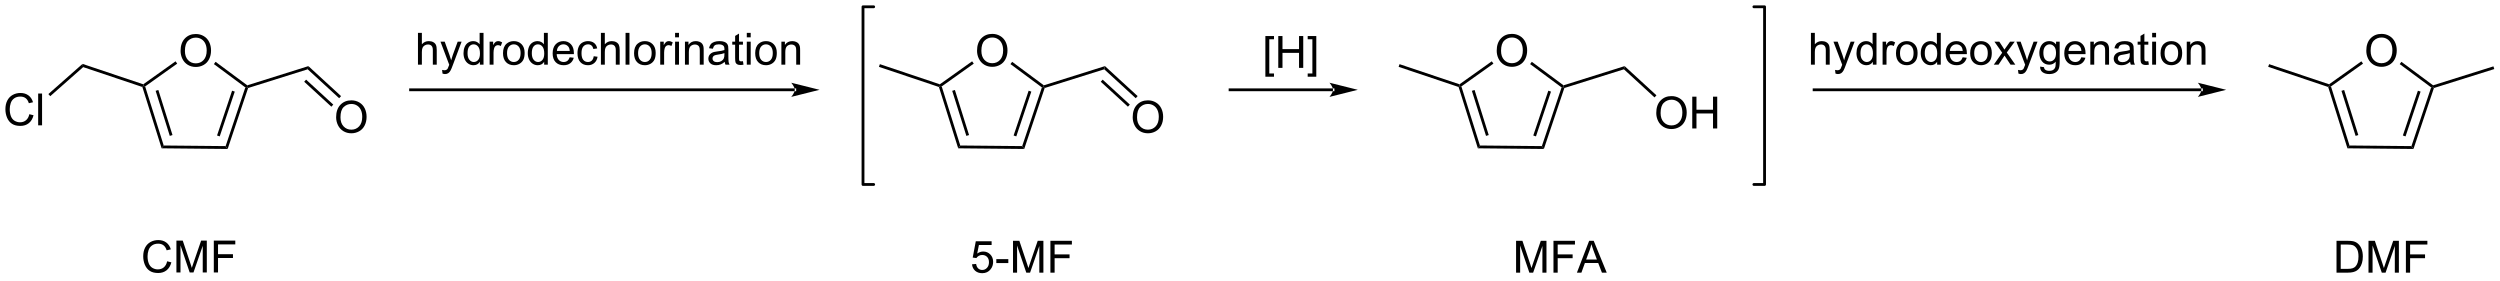 <?xml version="1.0" encoding="UTF-8"?>
<!DOCTYPE svg PUBLIC '-//W3C//DTD SVG 1.0//EN'
          'http://www.w3.org/TR/2001/REC-SVG-20010904/DTD/svg10.dtd'>
<svg stroke-dasharray="none" shape-rendering="auto" xmlns="http://www.w3.org/2000/svg" font-family="'Dialog'" text-rendering="auto" width="1024" fill-opacity="1" color-interpolation="auto" color-rendering="auto" preserveAspectRatio="xMidYMid meet" font-size="12px" viewBox="0 0 1024 115" fill="black" xmlns:xlink="http://www.w3.org/1999/xlink" stroke="black" image-rendering="auto" stroke-miterlimit="10" stroke-linecap="square" stroke-linejoin="miter" font-style="normal" stroke-width="1" height="115" stroke-dashoffset="0" font-weight="normal" stroke-opacity="1"
><!--Generated by the Batik Graphics2D SVG Generator--><defs id="genericDefs"
  /><g
  ><defs id="defs1"
    ><clipPath clipPathUnits="userSpaceOnUse" id="clipPath1"
      ><path d="M2.035 0.633 L464.554 0.633 L464.554 52.185 L2.035 52.185 L2.035 0.633 Z"
      /></clipPath
      ><clipPath clipPathUnits="userSpaceOnUse" id="clipPath2"
      ><path d="M0.177 36.341 L0.177 86.46 L449.836 86.46 L449.836 36.341 Z"
      /></clipPath
    ></defs
    ><g transform="scale(2.214,2.214) translate(-2.035,-0.633) matrix(1.029,0,0,1.029,1.853,-36.748)"
    ><path d="M32.643 45.48 Q32.643 44.053 33.408 43.249 Q34.174 42.441 35.385 42.441 Q36.176 42.441 36.812 42.822 Q37.45 43.199 37.783 43.876 Q38.119 44.553 38.119 45.413 Q38.119 46.285 37.768 46.972 Q37.416 47.66 36.77 48.014 Q36.127 48.368 35.38 48.368 Q34.572 48.368 33.934 47.978 Q33.299 47.584 32.971 46.91 Q32.643 46.233 32.643 45.48 ZM33.424 45.491 Q33.424 46.527 33.979 47.124 Q34.536 47.717 35.377 47.717 Q36.231 47.717 36.783 47.116 Q37.338 46.514 37.338 45.41 Q37.338 44.709 37.101 44.189 Q36.864 43.668 36.408 43.381 Q35.955 43.092 35.387 43.092 Q34.583 43.092 34.002 43.647 Q33.424 44.199 33.424 45.491 Z" stroke="none" clip-path="url(#clipPath2)"
    /></g
    ><g transform="matrix(2.277,0,0,2.277,-0.403,-82.759)"
    ><path d="M25.785 51.993 L25.989 51.792 L26.288 51.893 L29.626 62.519 L29.25 63.025 ZM28.173 52.684 L30.72 60.792 L31.207 60.639 L28.66 52.531 Z" stroke="none" clip-path="url(#clipPath2)"
    /></g
    ><g transform="matrix(2.277,0,0,2.277,-0.403,-82.759)"
    ><path d="M29.25 63.025 L29.626 62.519 L40.764 62.628 L41.129 63.142 Z" stroke="none" clip-path="url(#clipPath2)"
    /></g
    ><g transform="matrix(2.277,0,0,2.277,-0.403,-82.759)"
    ><path d="M41.129 63.142 L40.764 62.628 L44.309 52.069 L44.61 51.975 L44.81 52.179 ZM39.704 60.88 L42.409 52.824 L41.925 52.661 L39.22 60.718 Z" stroke="none" clip-path="url(#clipPath2)"
    /></g
    ><g transform="matrix(2.277,0,0,2.277,-0.403,-82.759)"
    ><path d="M44.657 51.693 L44.61 51.975 L44.309 52.069 L38.653 47.875 L38.957 47.465 Z" stroke="none" clip-path="url(#clipPath2)"
    /></g
    ><g transform="matrix(2.277,0,0,2.277,-0.403,-82.759)"
    ><path d="M31.757 47.375 L32.053 47.791 L26.288 51.893 L25.989 51.792 L25.947 51.509 Z" stroke="none" clip-path="url(#clipPath2)"
    /></g
    ><g transform="matrix(2.277,0,0,2.277,-0.403,-82.759)"
    ><path d="M44.81 52.179 L44.61 51.975 L44.657 51.693 L55.654 48.239 L55.526 48.813 Z" stroke="none" clip-path="url(#clipPath2)"
    /></g
    ><g transform="matrix(2.277,0,0,2.277,-0.403,-82.759)"
    ><path d="M60.642 57.434 Q60.642 56.007 61.408 55.202 Q62.174 54.395 63.385 54.395 Q64.176 54.395 64.812 54.775 Q65.45 55.153 65.783 55.83 Q66.119 56.507 66.119 57.366 Q66.119 58.239 65.767 58.926 Q65.416 59.614 64.77 59.968 Q64.127 60.322 63.379 60.322 Q62.572 60.322 61.934 59.931 Q61.299 59.538 60.971 58.864 Q60.642 58.187 60.642 57.434 ZM61.424 57.445 Q61.424 58.481 61.978 59.077 Q62.536 59.671 63.377 59.671 Q64.231 59.671 64.783 59.07 Q65.338 58.468 65.338 57.364 Q65.338 56.663 65.101 56.142 Q64.864 55.622 64.408 55.335 Q63.955 55.046 63.387 55.046 Q62.583 55.046 62.002 55.601 Q61.424 56.153 61.424 57.445 Z" stroke="none" clip-path="url(#clipPath2)"
    /></g
    ><g transform="matrix(2.277,0,0,2.277,-0.403,-82.759)"
    ><path d="M55.526 48.813 L55.654 48.239 L61.53 53.635 L61.185 54.011 ZM54.897 51.049 L59.784 55.537 L60.129 55.161 L55.242 50.673 Z" stroke="none" clip-path="url(#clipPath2)"
    /></g
    ><g transform="matrix(2.277,0,0,2.277,-0.403,-82.759)"
    ><path d="M25.947 51.509 L25.989 51.792 L25.785 51.993 L15.138 48.418 L15.021 47.84 Z" stroke="none" clip-path="url(#clipPath2)"
    /></g
    ><g transform="matrix(2.277,0,0,2.277,-0.403,-82.759)"
    ><path d="M5.454 56.888 L6.211 57.078 Q5.974 58.013 5.355 58.505 Q4.735 58.995 3.842 58.995 Q2.915 58.995 2.334 58.617 Q1.756 58.239 1.451 57.526 Q1.149 56.81 1.149 55.989 Q1.149 55.093 1.49 54.429 Q1.834 53.763 2.464 53.416 Q3.094 53.07 3.852 53.07 Q4.711 53.07 5.297 53.508 Q5.883 53.945 6.115 54.739 L5.368 54.914 Q5.17 54.289 4.79 54.005 Q4.412 53.718 3.836 53.718 Q3.178 53.718 2.732 54.036 Q2.29 54.351 2.11 54.885 Q1.93 55.419 1.93 55.984 Q1.93 56.716 2.144 57.26 Q2.357 57.804 2.805 58.075 Q3.256 58.343 3.779 58.343 Q4.415 58.343 4.855 57.976 Q5.297 57.609 5.454 56.888 ZM7.041 58.896 L7.041 53.169 L7.744 53.169 L7.744 58.896 L7.041 58.896 Z" stroke="none" clip-path="url(#clipPath2)"
    /></g
    ><g transform="matrix(2.277,0,0,2.277,-0.403,-82.759)"
    ><path d="M15.021 47.84 L15.138 48.418 L9.216 53.646 L8.878 53.264 Z" stroke="none" clip-path="url(#clipPath2)"
    /></g
    ><g transform="matrix(2.277,0,0,2.277,-0.403,-82.759)"
    ><path d="M143.141 52.756 L143.141 52.756 L74.035 52.756 L73.78 52.756 L73.78 52.246 L74.035 52.246 L143.141 52.246 L143.396 52.246 L143.396 52.756 ZM147.606 52.501 L142.503 51.226 C142.503 51.226 143.141 51.943 143.141 52.501 C143.141 53.059 142.503 53.777 142.503 53.777 Z" stroke="none" clip-path="url(#clipPath2)"
    /></g
    ><g transform="matrix(2.277,0,0,2.277,-0.403,-82.759)"
    ><path d="M175.933 45.48 Q175.933 44.053 176.698 43.249 Q177.464 42.441 178.675 42.441 Q179.467 42.441 180.102 42.822 Q180.74 43.199 181.073 43.876 Q181.41 44.553 181.41 45.413 Q181.41 46.285 181.058 46.972 Q180.706 47.66 180.06 48.014 Q179.417 48.368 178.67 48.368 Q177.863 48.368 177.225 47.978 Q176.589 47.584 176.261 46.91 Q175.933 46.233 175.933 45.48 ZM176.714 45.491 Q176.714 46.527 177.269 47.124 Q177.826 47.717 178.667 47.717 Q179.522 47.717 180.073 47.116 Q180.628 46.514 180.628 45.41 Q180.628 44.709 180.391 44.189 Q180.154 43.668 179.698 43.381 Q179.245 43.092 178.678 43.092 Q177.873 43.092 177.292 43.647 Q176.714 44.199 176.714 45.491 Z" stroke="none" clip-path="url(#clipPath2)"
    /></g
    ><g transform="matrix(2.277,0,0,2.277,-0.403,-82.759)"
    ><path d="M169.075 51.993 L169.28 51.792 L169.579 51.893 L172.917 62.519 L172.541 63.025 ZM171.464 52.684 L174.011 60.792 L174.497 60.639 L171.951 52.531 Z" stroke="none" clip-path="url(#clipPath2)"
    /></g
    ><g transform="matrix(2.277,0,0,2.277,-0.403,-82.759)"
    ><path d="M172.541 63.025 L172.917 62.519 L184.054 62.628 L184.42 63.142 Z" stroke="none" clip-path="url(#clipPath2)"
    /></g
    ><g transform="matrix(2.277,0,0,2.277,-0.403,-82.759)"
    ><path d="M184.42 63.142 L184.054 62.628 L187.599 52.069 L187.9 51.975 L188.101 52.179 ZM182.994 60.88 L185.699 52.824 L185.215 52.661 L182.51 60.718 Z" stroke="none" clip-path="url(#clipPath2)"
    /></g
    ><g transform="matrix(2.277,0,0,2.277,-0.403,-82.759)"
    ><path d="M187.948 51.693 L187.9 51.975 L187.599 52.069 L181.943 47.875 L182.247 47.465 Z" stroke="none" clip-path="url(#clipPath2)"
    /></g
    ><g transform="matrix(2.277,0,0,2.277,-0.403,-82.759)"
    ><path d="M175.047 47.375 L175.343 47.791 L169.579 51.893 L169.28 51.792 L169.238 51.509 Z" stroke="none" clip-path="url(#clipPath2)"
    /></g
    ><g transform="matrix(2.277,0,0,2.277,-0.403,-82.759)"
    ><path d="M188.101 52.179 L187.9 51.975 L187.948 51.693 L198.944 48.239 L198.816 48.813 Z" stroke="none" clip-path="url(#clipPath2)"
    /></g
    ><g transform="matrix(2.277,0,0,2.277,-0.403,-82.759)"
    ><path d="M203.933 57.434 Q203.933 56.007 204.698 55.202 Q205.464 54.395 206.675 54.395 Q207.467 54.395 208.102 54.775 Q208.74 55.153 209.073 55.83 Q209.409 56.507 209.409 57.366 Q209.409 58.239 209.058 58.926 Q208.706 59.614 208.06 59.968 Q207.417 60.322 206.67 60.322 Q205.863 60.322 205.225 59.931 Q204.589 59.538 204.261 58.864 Q203.933 58.187 203.933 57.434 ZM204.714 57.445 Q204.714 58.481 205.269 59.077 Q205.826 59.671 206.667 59.671 Q207.521 59.671 208.073 59.07 Q208.628 58.468 208.628 57.364 Q208.628 56.663 208.391 56.142 Q208.154 55.622 207.698 55.335 Q207.245 55.046 206.678 55.046 Q205.873 55.046 205.292 55.601 Q204.714 56.153 204.714 57.445 Z" stroke="none" clip-path="url(#clipPath2)"
    /></g
    ><g transform="matrix(2.277,0,0,2.277,-0.403,-82.759)"
    ><path d="M198.816 48.813 L198.944 48.239 L204.821 53.635 L204.476 54.011 ZM198.187 51.049 L203.074 55.537 L203.419 55.161 L198.532 50.673 Z" stroke="none" clip-path="url(#clipPath2)"
    /></g
    ><g transform="matrix(2.277,0,0,2.277,-0.403,-82.759)"
    ><path d="M169.238 51.509 L169.28 51.792 L169.075 51.993 L158.288 48.371 L158.451 47.887 Z" stroke="none" clip-path="url(#clipPath2)"
    /></g
    ><g transform="matrix(2.277,0,0,2.277,-0.403,-82.759)"
    ><path d="M239.964 52.756 L239.964 52.756 L221.451 52.756 L221.196 52.756 L221.196 52.246 L221.451 52.246 L239.964 52.246 L240.219 52.246 L240.219 52.756 ZM244.428 52.501 L239.326 51.226 C239.326 51.226 239.964 51.943 239.964 52.501 C239.964 53.059 239.326 53.777 239.326 53.777 Z" stroke="none" clip-path="url(#clipPath2)"
    /></g
    ><g transform="matrix(2.277,0,0,2.277,-0.403,-82.759)"
    ><path d="M269.414 45.48 Q269.414 44.053 270.18 43.249 Q270.945 42.441 272.156 42.441 Q272.948 42.441 273.584 42.822 Q274.221 43.199 274.555 43.876 Q274.891 44.553 274.891 45.413 Q274.891 46.285 274.539 46.972 Q274.188 47.66 273.542 48.014 Q272.899 48.368 272.151 48.368 Q271.344 48.368 270.706 47.978 Q270.07 47.584 269.742 46.91 Q269.414 46.233 269.414 45.48 ZM270.195 45.491 Q270.195 46.527 270.75 47.124 Q271.308 47.717 272.149 47.717 Q273.003 47.717 273.555 47.116 Q274.11 46.514 274.11 45.41 Q274.11 44.709 273.873 44.189 Q273.636 43.668 273.18 43.381 Q272.727 43.092 272.159 43.092 Q271.354 43.092 270.774 43.647 Q270.195 44.199 270.195 45.491 Z" stroke="none" clip-path="url(#clipPath2)"
    /></g
    ><g transform="matrix(2.277,0,0,2.277,-0.403,-82.759)"
    ><path d="M262.557 51.993 L262.761 51.792 L263.06 51.893 L266.398 62.519 L266.022 63.025 ZM264.945 52.684 L267.492 60.792 L267.978 60.639 L265.432 52.531 Z" stroke="none" clip-path="url(#clipPath2)"
    /></g
    ><g transform="matrix(2.277,0,0,2.277,-0.403,-82.759)"
    ><path d="M266.022 63.025 L266.398 62.519 L277.535 62.628 L277.901 63.142 Z" stroke="none" clip-path="url(#clipPath2)"
    /></g
    ><g transform="matrix(2.277,0,0,2.277,-0.403,-82.759)"
    ><path d="M277.901 63.142 L277.535 62.628 L281.081 52.069 L281.381 51.975 L281.582 52.179 ZM276.475 60.88 L279.18 52.824 L278.697 52.661 L275.991 60.718 Z" stroke="none" clip-path="url(#clipPath2)"
    /></g
    ><g transform="matrix(2.277,0,0,2.277,-0.403,-82.759)"
    ><path d="M281.429 51.693 L281.381 51.975 L281.081 52.069 L275.424 47.875 L275.728 47.465 Z" stroke="none" clip-path="url(#clipPath2)"
    /></g
    ><g transform="matrix(2.277,0,0,2.277,-0.403,-82.759)"
    ><path d="M268.528 47.375 L268.824 47.791 L263.06 51.893 L262.761 51.792 L262.719 51.509 Z" stroke="none" clip-path="url(#clipPath2)"
    /></g
    ><g transform="matrix(2.277,0,0,2.277,-0.403,-82.759)"
    ><path d="M281.582 52.179 L281.381 51.975 L281.429 51.693 L292.425 48.239 L292.297 48.813 Z" stroke="none" clip-path="url(#clipPath2)"
    /></g
    ><g transform="matrix(2.277,0,0,2.277,-0.403,-82.759)"
    ><path d="M298.115 56.671 Q298.115 55.244 298.88 54.44 Q299.646 53.632 300.857 53.632 Q301.649 53.632 302.284 54.012 Q302.922 54.39 303.255 55.067 Q303.591 55.744 303.591 56.603 Q303.591 57.476 303.24 58.163 Q302.888 58.851 302.242 59.205 Q301.599 59.559 300.852 59.559 Q300.044 59.559 299.406 59.169 Q298.771 58.775 298.443 58.101 Q298.115 57.424 298.115 56.671 ZM298.896 56.682 Q298.896 57.718 299.451 58.315 Q300.008 58.908 300.849 58.908 Q301.703 58.908 302.255 58.307 Q302.81 57.705 302.81 56.601 Q302.81 55.9 302.573 55.38 Q302.336 54.859 301.88 54.572 Q301.427 54.283 300.859 54.283 Q300.055 54.283 299.474 54.838 Q298.896 55.39 298.896 56.682 ZM304.59 59.46 L304.59 53.734 L305.348 53.734 L305.348 56.085 L308.324 56.085 L308.324 53.734 L309.082 53.734 L309.082 59.46 L308.324 59.46 L308.324 56.76 L305.348 56.76 L305.348 59.46 L304.59 59.46 Z" stroke="none" clip-path="url(#clipPath2)"
    /></g
    ><g transform="matrix(2.277,0,0,2.277,-0.403,-82.759)"
    ><path d="M292.297 48.813 L292.425 48.239 L298.147 53.493 L297.802 53.869 Z" stroke="none" clip-path="url(#clipPath2)"
    /></g
    ><g transform="matrix(2.277,0,0,2.277,-0.403,-82.759)"
    ><path d="M262.719 51.509 L262.761 51.792 L262.557 51.993 L251.77 48.371 L251.932 47.887 Z" stroke="none" clip-path="url(#clipPath2)"
    /></g
    ><g transform="matrix(2.277,0,0,2.277,-0.403,-82.759)"
    ><path d="M30.244 83.348 L31.002 83.538 Q30.765 84.473 30.145 84.966 Q29.525 85.455 28.632 85.455 Q27.705 85.455 27.124 85.078 Q26.546 84.7 26.241 83.986 Q25.939 83.27 25.939 82.45 Q25.939 81.554 26.28 80.89 Q26.624 80.223 27.254 79.877 Q27.884 79.531 28.642 79.531 Q29.502 79.531 30.087 79.968 Q30.673 80.406 30.905 81.2 L30.158 81.374 Q29.96 80.749 29.58 80.466 Q29.202 80.179 28.627 80.179 Q27.968 80.179 27.522 80.497 Q27.08 80.812 26.9 81.346 Q26.72 81.879 26.72 82.445 Q26.72 83.176 26.934 83.721 Q27.147 84.265 27.595 84.536 Q28.046 84.804 28.569 84.804 Q29.205 84.804 29.645 84.437 Q30.087 84.07 30.244 83.348 ZM31.912 85.356 L31.912 79.629 L33.052 79.629 L34.409 83.684 Q34.597 84.249 34.682 84.531 Q34.779 84.218 34.987 83.614 L36.357 79.629 L37.378 79.629 L37.378 85.356 L36.646 85.356 L36.646 80.562 L34.982 85.356 L34.3 85.356 L32.644 80.481 L32.644 85.356 L31.912 85.356 ZM38.638 85.356 L38.638 79.629 L42.503 79.629 L42.503 80.304 L39.396 80.304 L39.396 82.078 L42.084 82.078 L42.084 82.754 L39.396 82.754 L39.396 85.356 L38.638 85.356 Z" stroke="none" clip-path="url(#clipPath2)"
    /></g
    ><g transform="matrix(2.277,0,0,2.277,-0.403,-82.759)"
    ><path d="M175.029 83.889 L175.766 83.827 Q175.85 84.366 176.146 84.637 Q176.446 84.907 176.868 84.907 Q177.376 84.907 177.727 84.525 Q178.079 84.142 178.079 83.509 Q178.079 82.907 177.74 82.561 Q177.404 82.212 176.857 82.212 Q176.516 82.212 176.243 82.368 Q175.969 82.522 175.813 82.767 L175.154 82.681 L175.709 79.741 L178.555 79.741 L178.555 80.413 L176.271 80.413 L175.962 81.952 Q176.477 81.592 177.045 81.592 Q177.795 81.592 178.31 82.113 Q178.826 82.631 178.826 83.447 Q178.826 84.225 178.373 84.79 Q177.821 85.488 176.868 85.488 Q176.087 85.488 175.592 85.051 Q175.1 84.611 175.029 83.889 ZM179.4 83.67 L179.4 82.962 L181.559 82.962 L181.559 83.67 L179.4 83.67 ZM182.403 85.389 L182.403 79.663 L183.544 79.663 L184.9 83.717 Q185.088 84.282 185.174 84.564 Q185.27 84.251 185.478 83.647 L186.848 79.663 L187.869 79.663 L187.869 85.389 L187.137 85.389 L187.137 80.595 L185.473 85.389 L184.791 85.389 L183.135 80.514 L183.135 85.389 L182.403 85.389 ZM189.13 85.389 L189.13 79.663 L192.994 79.663 L192.994 80.337 L189.887 80.337 L189.887 82.111 L192.575 82.111 L192.575 82.788 L189.887 82.788 L189.887 85.389 L189.13 85.389 Z" stroke="none" clip-path="url(#clipPath2)"
    /></g
    ><g transform="matrix(2.277,0,0,2.277,-0.403,-82.759)"
    ><path d="M272.898 85.389 L272.898 79.663 L274.039 79.663 L275.396 83.717 Q275.583 84.282 275.669 84.564 Q275.766 84.251 275.974 83.647 L277.344 79.663 L278.365 79.663 L278.365 85.389 L277.633 85.389 L277.633 80.595 L275.969 85.389 L275.286 85.389 L273.63 80.514 L273.63 85.389 L272.898 85.389 ZM279.625 85.389 L279.625 79.663 L283.49 79.663 L283.49 80.337 L280.383 80.337 L280.383 82.111 L283.07 82.111 L283.07 82.788 L280.383 82.788 L280.383 85.389 L279.625 85.389 ZM283.842 85.389 L286.043 79.663 L286.861 79.663 L289.204 85.389 L288.34 85.389 L287.673 83.655 L285.277 83.655 L284.65 85.389 L283.842 85.389 ZM285.496 83.038 L287.439 83.038 L286.84 81.452 Q286.566 80.728 286.434 80.264 Q286.324 80.814 286.126 81.358 L285.496 83.038 Z" stroke="none" clip-path="url(#clipPath2)"
    /></g
    ><g transform="matrix(2.277,0,0,2.277,-0.403,-82.759)"
    ><path d="M75.363 47.984 L75.363 42.258 L76.066 42.258 L76.066 44.312 Q76.558 43.742 77.308 43.742 Q77.769 43.742 78.107 43.924 Q78.449 44.104 78.594 44.424 Q78.74 44.745 78.74 45.354 L78.74 47.984 L78.037 47.984 L78.037 45.354 Q78.037 44.828 77.808 44.588 Q77.581 44.346 77.162 44.346 Q76.85 44.346 76.574 44.51 Q76.3 44.672 76.183 44.95 Q76.066 45.226 76.066 45.713 L76.066 47.984 L75.363 47.984 ZM79.781 49.583 L79.703 48.922 Q79.932 48.984 80.103 48.984 Q80.338 48.984 80.478 48.906 Q80.619 48.828 80.71 48.687 Q80.775 48.583 80.924 48.164 Q80.945 48.106 80.986 47.992 L79.413 43.836 L80.171 43.836 L81.033 46.237 Q81.203 46.695 81.335 47.198 Q81.455 46.713 81.624 46.252 L82.51 43.836 L83.213 43.836 L81.635 48.054 Q81.382 48.739 81.242 48.997 Q81.054 49.343 80.812 49.505 Q80.57 49.669 80.234 49.669 Q80.031 49.669 79.781 49.583 ZM86.502 47.984 L86.502 47.461 Q86.109 48.078 85.343 48.078 Q84.846 48.078 84.429 47.804 Q84.015 47.531 83.786 47.041 Q83.557 46.549 83.557 45.914 Q83.557 45.291 83.762 44.786 Q83.971 44.281 84.385 44.013 Q84.799 43.742 85.312 43.742 Q85.687 43.742 85.978 43.901 Q86.273 44.057 86.455 44.312 L86.455 42.258 L87.156 42.258 L87.156 47.984 L86.502 47.984 ZM84.281 45.914 Q84.281 46.711 84.617 47.106 Q84.953 47.5 85.408 47.5 Q85.869 47.5 86.192 47.122 Q86.515 46.745 86.515 45.971 Q86.515 45.12 86.187 44.721 Q85.859 44.323 85.377 44.323 Q84.908 44.323 84.593 44.706 Q84.281 45.088 84.281 45.914 ZM88.253 47.984 L88.253 43.836 L88.886 43.836 L88.886 44.463 Q89.128 44.023 89.331 43.883 Q89.537 43.742 89.784 43.742 Q90.139 43.742 90.506 43.968 L90.264 44.62 Q90.006 44.468 89.748 44.468 Q89.519 44.468 89.334 44.606 Q89.152 44.745 89.074 44.992 Q88.956 45.367 88.956 45.812 L88.956 47.984 L88.253 47.984 ZM90.662 45.909 Q90.662 44.758 91.303 44.203 Q91.839 43.742 92.607 43.742 Q93.464 43.742 94.006 44.302 Q94.55 44.862 94.55 45.851 Q94.55 46.651 94.308 47.112 Q94.068 47.57 93.61 47.825 Q93.152 48.078 92.607 48.078 Q91.738 48.078 91.199 47.521 Q90.662 46.961 90.662 45.909 ZM91.386 45.909 Q91.386 46.706 91.732 47.104 Q92.081 47.5 92.607 47.5 Q93.131 47.5 93.477 47.101 Q93.826 46.703 93.826 45.885 Q93.826 45.117 93.477 44.721 Q93.128 44.323 92.607 44.323 Q92.081 44.323 91.732 44.718 Q91.386 45.112 91.386 45.909 ZM98.064 47.984 L98.064 47.461 Q97.671 48.078 96.906 48.078 Q96.408 48.078 95.992 47.804 Q95.578 47.531 95.348 47.041 Q95.119 46.549 95.119 45.914 Q95.119 45.291 95.325 44.786 Q95.533 44.281 95.947 44.013 Q96.361 43.742 96.874 43.742 Q97.249 43.742 97.541 43.901 Q97.835 44.057 98.018 44.312 L98.018 42.258 L98.718 42.258 L98.718 47.984 L98.064 47.984 ZM95.843 45.914 Q95.843 46.711 96.179 47.106 Q96.515 47.5 96.971 47.5 Q97.432 47.5 97.755 47.122 Q98.078 46.745 98.078 45.971 Q98.078 45.12 97.749 44.721 Q97.421 44.323 96.939 44.323 Q96.471 44.323 96.156 44.706 Q95.843 45.088 95.843 45.914 ZM102.662 46.648 L103.389 46.737 Q103.217 47.375 102.751 47.726 Q102.287 48.078 101.566 48.078 Q100.654 48.078 100.121 47.518 Q99.589 46.956 99.589 45.945 Q99.589 44.898 100.128 44.32 Q100.667 43.742 101.527 43.742 Q102.357 43.742 102.883 44.31 Q103.412 44.875 103.412 45.901 Q103.412 45.963 103.409 46.088 L100.316 46.088 Q100.355 46.773 100.701 47.138 Q101.05 47.5 101.568 47.5 Q101.956 47.5 102.23 47.297 Q102.503 47.093 102.662 46.648 ZM100.355 45.51 L102.67 45.51 Q102.623 44.987 102.404 44.726 Q102.068 44.32 101.534 44.32 Q101.05 44.32 100.719 44.646 Q100.389 44.968 100.355 45.51 ZM106.978 46.463 L107.671 46.554 Q107.557 47.268 107.091 47.674 Q106.624 48.078 105.945 48.078 Q105.093 48.078 104.575 47.521 Q104.057 46.963 104.057 45.924 Q104.057 45.252 104.278 44.75 Q104.502 44.245 104.958 43.995 Q105.413 43.742 105.947 43.742 Q106.624 43.742 107.054 44.083 Q107.484 44.424 107.603 45.054 L106.921 45.159 Q106.822 44.742 106.575 44.531 Q106.328 44.32 105.976 44.32 Q105.445 44.32 105.111 44.7 Q104.781 45.081 104.781 45.906 Q104.781 46.742 105.101 47.122 Q105.421 47.5 105.937 47.5 Q106.351 47.5 106.627 47.247 Q106.906 46.992 106.978 46.463 ZM108.273 47.984 L108.273 42.258 L108.976 42.258 L108.976 44.312 Q109.468 43.742 110.218 43.742 Q110.679 43.742 111.018 43.924 Q111.359 44.104 111.505 44.424 Q111.65 44.745 111.65 45.354 L111.65 47.984 L110.947 47.984 L110.947 45.354 Q110.947 44.828 110.718 44.588 Q110.492 44.346 110.072 44.346 Q109.76 44.346 109.484 44.51 Q109.21 44.672 109.093 44.95 Q108.976 45.226 108.976 45.713 L108.976 47.984 L108.273 47.984 ZM112.706 47.984 L112.706 42.258 L113.409 42.258 L113.409 47.984 L112.706 47.984 ZM114.236 45.909 Q114.236 44.758 114.877 44.203 Q115.413 43.742 116.182 43.742 Q117.038 43.742 117.58 44.302 Q118.124 44.862 118.124 45.851 Q118.124 46.651 117.882 47.112 Q117.643 47.57 117.184 47.825 Q116.726 48.078 116.182 48.078 Q115.312 48.078 114.773 47.521 Q114.236 46.961 114.236 45.909 ZM114.96 45.909 Q114.96 46.706 115.307 47.104 Q115.656 47.5 116.182 47.5 Q116.705 47.5 117.051 47.101 Q117.4 46.703 117.4 45.885 Q117.4 45.117 117.051 44.721 Q116.703 44.323 116.182 44.323 Q115.656 44.323 115.307 44.718 Q114.96 45.112 114.96 45.909 ZM118.941 47.984 L118.941 43.836 L119.574 43.836 L119.574 44.463 Q119.816 44.023 120.019 43.883 Q120.225 43.742 120.472 43.742 Q120.826 43.742 121.193 43.968 L120.951 44.62 Q120.693 44.468 120.436 44.468 Q120.206 44.468 120.022 44.606 Q119.839 44.745 119.761 44.992 Q119.644 45.367 119.644 45.812 L119.644 47.984 L118.941 47.984 ZM121.615 43.065 L121.615 42.258 L122.318 42.258 L122.318 43.065 L121.615 43.065 ZM121.615 47.984 L121.615 43.836 L122.318 43.836 L122.318 47.984 L121.615 47.984 ZM123.39 47.984 L123.39 43.836 L124.023 43.836 L124.023 44.424 Q124.478 43.742 125.343 43.742 Q125.718 43.742 126.031 43.877 Q126.346 44.01 126.502 44.229 Q126.658 44.448 126.721 44.75 Q126.76 44.945 126.76 45.432 L126.76 47.984 L126.057 47.984 L126.057 45.461 Q126.057 45.031 125.973 44.817 Q125.893 44.604 125.684 44.479 Q125.476 44.351 125.195 44.351 Q124.744 44.351 124.419 44.638 Q124.093 44.922 124.093 45.718 L124.093 47.984 L123.39 47.984 ZM130.545 47.471 Q130.154 47.804 129.792 47.942 Q129.433 48.078 129.019 48.078 Q128.334 48.078 127.967 47.745 Q127.6 47.409 127.6 46.89 Q127.6 46.586 127.738 46.333 Q127.878 46.081 128.102 45.929 Q128.326 45.776 128.607 45.698 Q128.816 45.643 129.232 45.593 Q130.084 45.492 130.488 45.351 Q130.49 45.206 130.49 45.166 Q130.49 44.737 130.292 44.562 Q130.022 44.323 129.49 44.323 Q128.995 44.323 128.758 44.497 Q128.522 44.672 128.41 45.112 L127.722 45.018 Q127.816 44.578 128.029 44.307 Q128.245 44.034 128.652 43.888 Q129.058 43.742 129.592 43.742 Q130.123 43.742 130.454 43.867 Q130.787 43.992 130.943 44.182 Q131.1 44.37 131.162 44.659 Q131.199 44.838 131.199 45.307 L131.199 46.245 Q131.199 47.226 131.243 47.487 Q131.287 47.745 131.42 47.984 L130.686 47.984 Q130.576 47.765 130.545 47.471 ZM130.488 45.901 Q130.105 46.057 129.339 46.166 Q128.904 46.229 128.725 46.307 Q128.545 46.385 128.446 46.536 Q128.35 46.687 128.35 46.87 Q128.35 47.151 128.563 47.338 Q128.777 47.526 129.186 47.526 Q129.592 47.526 129.907 47.349 Q130.225 47.172 130.373 46.862 Q130.488 46.625 130.488 46.159 L130.488 45.901 ZM133.822 47.354 L133.924 47.976 Q133.627 48.039 133.393 48.039 Q133.01 48.039 132.799 47.919 Q132.588 47.797 132.502 47.599 Q132.416 47.401 132.416 46.768 L132.416 44.383 L131.9 44.383 L131.9 43.836 L132.416 43.836 L132.416 42.807 L133.117 42.385 L133.117 43.836 L133.822 43.836 L133.822 44.383 L133.117 44.383 L133.117 46.807 Q133.117 47.109 133.153 47.195 Q133.19 47.281 133.273 47.333 Q133.359 47.383 133.515 47.383 Q133.632 47.383 133.822 47.354 ZM134.514 43.065 L134.514 42.258 L135.217 42.258 L135.217 43.065 L134.514 43.065 ZM134.514 47.984 L134.514 43.836 L135.217 43.836 L135.217 47.984 L134.514 47.984 ZM136.025 45.909 Q136.025 44.758 136.666 44.203 Q137.202 43.742 137.971 43.742 Q138.827 43.742 139.369 44.302 Q139.913 44.862 139.913 45.851 Q139.913 46.651 139.671 47.112 Q139.432 47.57 138.973 47.825 Q138.515 48.078 137.971 48.078 Q137.101 48.078 136.562 47.521 Q136.025 46.961 136.025 45.909 ZM136.749 45.909 Q136.749 46.706 137.096 47.104 Q137.445 47.5 137.971 47.5 Q138.494 47.5 138.84 47.101 Q139.19 46.703 139.19 45.885 Q139.19 45.117 138.84 44.721 Q138.492 44.323 137.971 44.323 Q137.445 44.323 137.096 44.718 Q136.749 45.112 136.749 45.909 ZM140.738 47.984 L140.738 43.836 L141.37 43.836 L141.37 44.424 Q141.826 43.742 142.691 43.742 Q143.066 43.742 143.378 43.877 Q143.693 44.01 143.85 44.229 Q144.006 44.448 144.068 44.75 Q144.107 44.945 144.107 45.432 L144.107 47.984 L143.404 47.984 L143.404 45.461 Q143.404 45.031 143.321 44.817 Q143.24 44.604 143.032 44.479 Q142.824 44.351 142.542 44.351 Q142.092 44.351 141.766 44.638 Q141.441 44.922 141.441 45.718 L141.441 47.984 L140.738 47.984 Z" stroke="none" clip-path="url(#clipPath2)"
    /></g
    ><g transform="matrix(2.277,0,0,2.277,-0.403,-82.759)"
    ><path d="M227.801 50.147 L227.801 42.829 L229.351 42.829 L229.351 43.41 L228.504 43.41 L228.504 49.563 L229.351 49.563 L229.351 50.147 L227.801 50.147 ZM230.12 48.556 L230.12 42.829 L230.878 42.829 L230.878 45.181 L233.855 45.181 L233.855 42.829 L234.612 42.829 L234.612 48.556 L233.855 48.556 L233.855 45.855 L230.878 45.855 L230.878 48.556 L230.12 48.556 ZM236.96 50.147 L235.411 50.147 L235.411 49.563 L236.257 49.563 L236.257 43.41 L235.411 43.41 L235.411 42.829 L236.96 42.829 L236.96 50.147 Z" stroke="none" clip-path="url(#clipPath2)"
    /></g
    ><g transform="matrix(2.277,0,0,2.277,-0.403,-82.759)"
    ><path d="M396.173 52.756 L396.173 52.756 L326.512 52.756 L326.257 52.756 L326.257 52.246 L326.512 52.246 L396.173 52.246 L396.428 52.246 L396.428 52.756 ZM400.637 52.501 L395.535 51.226 C395.535 51.226 396.173 51.943 396.173 52.501 C396.173 53.059 395.535 53.777 395.535 53.777 Z" stroke="none" clip-path="url(#clipPath2)"
    /></g
    ><g transform="matrix(2.277,0,0,2.277,-0.403,-82.759)"
    ><path d="M425.84 45.48 Q425.84 44.053 426.606 43.249 Q427.371 42.441 428.582 42.441 Q429.374 42.441 430.009 42.822 Q430.647 43.199 430.981 43.876 Q431.317 44.553 431.317 45.413 Q431.317 46.285 430.965 46.972 Q430.613 47.66 429.967 48.014 Q429.324 48.368 428.577 48.368 Q427.77 48.368 427.132 47.978 Q426.496 47.584 426.168 46.91 Q425.84 46.233 425.84 45.48 ZM426.621 45.491 Q426.621 46.527 427.176 47.124 Q427.733 47.717 428.574 47.717 Q429.428 47.717 429.981 47.116 Q430.535 46.514 430.535 45.41 Q430.535 44.709 430.298 44.189 Q430.061 43.668 429.606 43.381 Q429.152 43.092 428.585 43.092 Q427.78 43.092 427.199 43.647 Q426.621 44.199 426.621 45.491 Z" stroke="none" clip-path="url(#clipPath2)"
    /></g
    ><g transform="matrix(2.277,0,0,2.277,-0.403,-82.759)"
    ><path d="M418.982 51.993 L419.187 51.792 L419.486 51.893 L422.823 62.519 L422.448 63.025 ZM421.371 52.684 L423.918 60.792 L424.404 60.639 L421.857 52.531 Z" stroke="none" clip-path="url(#clipPath2)"
    /></g
    ><g transform="matrix(2.277,0,0,2.277,-0.403,-82.759)"
    ><path d="M422.448 63.025 L422.823 62.519 L433.961 62.628 L434.327 63.142 Z" stroke="none" clip-path="url(#clipPath2)"
    /></g
    ><g transform="matrix(2.277,0,0,2.277,-0.403,-82.759)"
    ><path d="M434.327 63.142 L433.961 62.628 L437.506 52.069 L437.807 51.975 L438.008 52.179 ZM432.901 60.88 L435.606 52.824 L435.122 52.661 L432.417 60.718 Z" stroke="none" clip-path="url(#clipPath2)"
    /></g
    ><g transform="matrix(2.277,0,0,2.277,-0.403,-82.759)"
    ><path d="M437.855 51.693 L437.807 51.975 L437.506 52.069 L431.85 47.875 L432.154 47.465 Z" stroke="none" clip-path="url(#clipPath2)"
    /></g
    ><g transform="matrix(2.277,0,0,2.277,-0.403,-82.759)"
    ><path d="M424.954 47.375 L425.25 47.791 L419.486 51.893 L419.187 51.792 L419.145 51.509 Z" stroke="none" clip-path="url(#clipPath2)"
    /></g
    ><g transform="matrix(2.277,0,0,2.277,-0.403,-82.759)"
    ><path d="M438.008 52.179 L437.807 51.975 L437.855 51.693 L448.71 48.283 L448.863 48.769 Z" stroke="none" clip-path="url(#clipPath2)"
    /></g
    ><g transform="matrix(2.277,0,0,2.277,-0.403,-82.759)"
    ><path d="M419.145 51.509 L419.187 51.792 L418.982 51.993 L408.195 48.371 L408.358 47.887 Z" stroke="none" clip-path="url(#clipPath2)"
    /></g
    ><g transform="matrix(2.277,0,0,2.277,-0.403,-82.759)"
    ><path d="M420.483 85.389 L420.483 79.663 L422.457 79.663 Q423.123 79.663 423.475 79.743 Q423.967 79.858 424.316 80.155 Q424.769 80.538 424.993 81.134 Q425.217 81.728 425.217 82.493 Q425.217 83.147 425.063 83.652 Q424.912 84.155 424.673 84.486 Q424.436 84.814 424.152 85.004 Q423.87 85.194 423.469 85.293 Q423.068 85.389 422.55 85.389 L420.483 85.389 ZM421.24 84.712 L422.464 84.712 Q423.029 84.712 423.352 84.608 Q423.675 84.501 423.865 84.311 Q424.136 84.04 424.285 83.587 Q424.436 83.131 424.436 82.483 Q424.436 81.585 424.141 81.103 Q423.847 80.618 423.425 80.454 Q423.12 80.337 422.443 80.337 L421.24 80.337 L421.24 84.712 ZM426.236 85.389 L426.236 79.663 L427.377 79.663 L428.734 83.717 Q428.921 84.282 429.007 84.564 Q429.104 84.251 429.312 83.647 L430.682 79.663 L431.702 79.663 L431.702 85.389 L430.971 85.389 L430.971 80.595 L429.307 85.389 L428.624 85.389 L426.968 80.514 L426.968 85.389 L426.236 85.389 ZM432.963 85.389 L432.963 79.663 L436.827 79.663 L436.827 80.337 L433.721 80.337 L433.721 82.111 L436.408 82.111 L436.408 82.788 L433.721 82.788 L433.721 85.389 L432.963 85.389 Z" stroke="none" clip-path="url(#clipPath2)"
    /></g
    ><g transform="matrix(2.277,0,0,2.277,-0.403,-82.759)"
    ><path d="M325.938 47.984 L325.938 42.258 L326.641 42.258 L326.641 44.312 Q327.133 43.742 327.883 43.742 Q328.344 43.742 328.683 43.924 Q329.024 44.104 329.17 44.424 Q329.315 44.745 329.315 45.354 L329.315 47.984 L328.612 47.984 L328.612 45.354 Q328.612 44.828 328.383 44.588 Q328.156 44.346 327.737 44.346 Q327.425 44.346 327.149 44.51 Q326.875 44.672 326.758 44.95 Q326.641 45.226 326.641 45.713 L326.641 47.984 L325.938 47.984 ZM330.356 49.583 L330.278 48.922 Q330.507 48.984 330.679 48.984 Q330.913 48.984 331.054 48.906 Q331.194 48.828 331.285 48.687 Q331.351 48.583 331.499 48.164 Q331.52 48.106 331.561 47.992 L329.988 43.836 L330.746 43.836 L331.608 46.237 Q331.778 46.695 331.91 47.198 Q332.03 46.713 332.2 46.252 L333.085 43.836 L333.788 43.836 L332.21 48.054 Q331.957 48.739 331.817 48.997 Q331.629 49.343 331.387 49.505 Q331.145 49.669 330.809 49.669 Q330.606 49.669 330.356 49.583 ZM337.077 47.984 L337.077 47.461 Q336.684 48.078 335.918 48.078 Q335.421 48.078 335.004 47.804 Q334.59 47.531 334.361 47.041 Q334.132 46.549 334.132 45.914 Q334.132 45.291 334.337 44.786 Q334.546 44.281 334.96 44.013 Q335.374 43.742 335.887 43.742 Q336.262 43.742 336.554 43.901 Q336.848 44.057 337.03 44.312 L337.03 42.258 L337.731 42.258 L337.731 47.984 L337.077 47.984 ZM334.856 45.914 Q334.856 46.711 335.192 47.106 Q335.528 47.5 335.983 47.5 Q336.444 47.5 336.767 47.122 Q337.09 46.745 337.09 45.971 Q337.09 45.12 336.762 44.721 Q336.434 44.323 335.952 44.323 Q335.483 44.323 335.168 44.706 Q334.856 45.088 334.856 45.914 ZM338.828 47.984 L338.828 43.836 L339.461 43.836 L339.461 44.463 Q339.703 44.023 339.906 43.883 Q340.112 43.742 340.36 43.742 Q340.714 43.742 341.081 43.968 L340.839 44.62 Q340.581 44.468 340.323 44.468 Q340.094 44.468 339.909 44.606 Q339.727 44.745 339.649 44.992 Q339.531 45.367 339.531 45.812 L339.531 47.984 L338.828 47.984 ZM341.237 45.909 Q341.237 44.758 341.878 44.203 Q342.414 43.742 343.183 43.742 Q344.039 43.742 344.581 44.302 Q345.125 44.862 345.125 45.851 Q345.125 46.651 344.883 47.112 Q344.644 47.57 344.185 47.825 Q343.727 48.078 343.183 48.078 Q342.313 48.078 341.774 47.521 Q341.237 46.961 341.237 45.909 ZM341.961 45.909 Q341.961 46.706 342.308 47.104 Q342.656 47.5 343.183 47.5 Q343.706 47.5 344.052 47.101 Q344.401 46.703 344.401 45.885 Q344.401 45.117 344.052 44.721 Q343.703 44.323 343.183 44.323 Q342.656 44.323 342.308 44.718 Q341.961 45.112 341.961 45.909 ZM348.64 47.984 L348.64 47.461 Q348.246 48.078 347.481 48.078 Q346.983 48.078 346.567 47.804 Q346.153 47.531 345.923 47.041 Q345.694 46.549 345.694 45.914 Q345.694 45.291 345.9 44.786 Q346.108 44.281 346.522 44.013 Q346.936 43.742 347.45 43.742 Q347.825 43.742 348.116 43.901 Q348.41 44.057 348.593 44.312 L348.593 42.258 L349.293 42.258 L349.293 47.984 L348.64 47.984 ZM346.418 45.914 Q346.418 46.711 346.754 47.106 Q347.09 47.5 347.546 47.5 Q348.007 47.5 348.33 47.122 Q348.653 46.745 348.653 45.971 Q348.653 45.12 348.325 44.721 Q347.996 44.323 347.515 44.323 Q347.046 44.323 346.731 44.706 Q346.418 45.088 346.418 45.914 ZM353.237 46.648 L353.964 46.737 Q353.792 47.375 353.326 47.726 Q352.862 48.078 352.141 48.078 Q351.229 48.078 350.696 47.518 Q350.164 46.956 350.164 45.945 Q350.164 44.898 350.703 44.32 Q351.242 43.742 352.102 43.742 Q352.933 43.742 353.459 44.31 Q353.987 44.875 353.987 45.901 Q353.987 45.963 353.985 46.088 L350.891 46.088 Q350.93 46.773 351.276 47.138 Q351.625 47.5 352.144 47.5 Q352.531 47.5 352.805 47.297 Q353.078 47.093 353.237 46.648 ZM350.93 45.51 L353.245 45.51 Q353.198 44.987 352.979 44.726 Q352.644 44.32 352.11 44.32 Q351.625 44.32 351.295 44.646 Q350.964 44.968 350.93 45.51 ZM354.585 45.909 Q354.585 44.758 355.226 44.203 Q355.762 43.742 356.53 43.742 Q357.387 43.742 357.929 44.302 Q358.473 44.862 358.473 45.851 Q358.473 46.651 358.231 47.112 Q357.991 47.57 357.533 47.825 Q357.075 48.078 356.53 48.078 Q355.66 48.078 355.121 47.521 Q354.585 46.961 354.585 45.909 ZM355.309 45.909 Q355.309 46.706 355.655 47.104 Q356.004 47.5 356.53 47.5 Q357.054 47.5 357.4 47.101 Q357.749 46.703 357.749 45.885 Q357.749 45.117 357.4 44.721 Q357.051 44.323 356.53 44.323 Q356.004 44.323 355.655 44.718 Q355.309 45.112 355.309 45.909 ZM358.828 47.984 L360.344 45.828 L358.94 43.836 L359.821 43.836 L360.456 44.807 Q360.636 45.086 360.745 45.273 Q360.917 45.015 361.063 44.815 L361.761 43.836 L362.602 43.836 L361.167 45.789 L362.711 47.984 L361.847 47.984 L360.995 46.695 L360.769 46.346 L359.68 47.984 L358.828 47.984 ZM363.266 49.583 L363.188 48.922 Q363.417 48.984 363.589 48.984 Q363.823 48.984 363.964 48.906 Q364.104 48.828 364.196 48.687 Q364.261 48.583 364.409 48.164 Q364.43 48.106 364.472 47.992 L362.899 43.836 L363.656 43.836 L364.519 46.237 Q364.688 46.695 364.821 47.198 Q364.94 46.713 365.11 46.252 L365.995 43.836 L366.698 43.836 L365.12 48.054 Q364.867 48.739 364.727 48.997 Q364.539 49.343 364.297 49.505 Q364.055 49.669 363.719 49.669 Q363.516 49.669 363.266 49.583 ZM367.167 48.328 L367.852 48.429 Q367.894 48.747 368.089 48.89 Q368.352 49.086 368.805 49.086 Q369.292 49.086 369.558 48.89 Q369.823 48.695 369.917 48.343 Q369.972 48.13 369.969 47.44 Q369.508 47.984 368.821 47.984 Q367.964 47.984 367.495 47.367 Q367.026 46.75 367.026 45.885 Q367.026 45.291 367.24 44.791 Q367.456 44.289 367.865 44.015 Q368.274 43.742 368.823 43.742 Q369.558 43.742 370.034 44.336 L370.034 43.836 L370.683 43.836 L370.683 47.422 Q370.683 48.39 370.485 48.794 Q370.289 49.2 369.86 49.435 Q369.433 49.669 368.808 49.669 Q368.065 49.669 367.607 49.333 Q367.151 49 367.167 48.328 ZM367.75 45.836 Q367.75 46.651 368.073 47.026 Q368.399 47.401 368.886 47.401 Q369.37 47.401 369.698 47.028 Q370.026 46.656 370.026 45.859 Q370.026 45.096 369.688 44.711 Q369.352 44.323 368.875 44.323 Q368.406 44.323 368.078 44.706 Q367.75 45.086 367.75 45.836 ZM374.585 46.648 L375.311 46.737 Q375.14 47.375 374.673 47.726 Q374.21 48.078 373.488 48.078 Q372.577 48.078 372.043 47.518 Q371.512 46.956 371.512 45.945 Q371.512 44.898 372.051 44.32 Q372.59 43.742 373.45 43.742 Q374.28 43.742 374.806 44.31 Q375.335 44.875 375.335 45.901 Q375.335 45.963 375.332 46.088 L372.238 46.088 Q372.278 46.773 372.624 47.138 Q372.973 47.5 373.491 47.5 Q373.879 47.5 374.153 47.297 Q374.426 47.093 374.585 46.648 ZM372.278 45.51 L374.593 45.51 Q374.546 44.987 374.327 44.726 Q373.991 44.32 373.457 44.32 Q372.973 44.32 372.642 44.646 Q372.311 44.968 372.278 45.51 ZM376.196 47.984 L376.196 43.836 L376.828 43.836 L376.828 44.424 Q377.284 43.742 378.149 43.742 Q378.524 43.742 378.836 43.877 Q379.151 44.01 379.308 44.229 Q379.464 44.448 379.526 44.75 Q379.565 44.945 379.565 45.432 L379.565 47.984 L378.862 47.984 L378.862 45.461 Q378.862 45.031 378.779 44.817 Q378.698 44.604 378.49 44.479 Q378.281 44.351 378 44.351 Q377.55 44.351 377.224 44.638 Q376.899 44.922 376.899 45.718 L376.899 47.984 L376.196 47.984 ZM383.351 47.471 Q382.96 47.804 382.598 47.942 Q382.238 48.078 381.825 48.078 Q381.14 48.078 380.772 47.745 Q380.405 47.409 380.405 46.89 Q380.405 46.586 380.543 46.333 Q380.684 46.081 380.908 45.929 Q381.132 45.776 381.413 45.698 Q381.621 45.643 382.038 45.593 Q382.89 45.492 383.293 45.351 Q383.296 45.206 383.296 45.166 Q383.296 44.737 383.098 44.562 Q382.827 44.323 382.296 44.323 Q381.801 44.323 381.564 44.497 Q381.327 44.672 381.215 45.112 L380.528 45.018 Q380.621 44.578 380.835 44.307 Q381.051 44.034 381.457 43.888 Q381.863 43.742 382.397 43.742 Q382.929 43.742 383.259 43.867 Q383.593 43.992 383.749 44.182 Q383.905 44.37 383.968 44.659 Q384.004 44.838 384.004 45.307 L384.004 46.245 Q384.004 47.226 384.048 47.487 Q384.093 47.745 384.226 47.984 L383.491 47.984 Q383.382 47.765 383.351 47.471 ZM383.293 45.901 Q382.91 46.057 382.145 46.166 Q381.71 46.229 381.53 46.307 Q381.351 46.385 381.252 46.536 Q381.155 46.687 381.155 46.87 Q381.155 47.151 381.369 47.338 Q381.582 47.526 381.991 47.526 Q382.397 47.526 382.712 47.349 Q383.03 47.172 383.179 46.862 Q383.293 46.625 383.293 46.159 L383.293 45.901 ZM386.628 47.354 L386.729 47.976 Q386.433 48.039 386.198 48.039 Q385.815 48.039 385.604 47.919 Q385.394 47.797 385.308 47.599 Q385.222 47.401 385.222 46.768 L385.222 44.383 L384.706 44.383 L384.706 43.836 L385.222 43.836 L385.222 42.807 L385.922 42.385 L385.922 43.836 L386.628 43.836 L386.628 44.383 L385.922 44.383 L385.922 46.807 Q385.922 47.109 385.959 47.195 Q385.995 47.281 386.078 47.333 Q386.164 47.383 386.321 47.383 Q386.438 47.383 386.628 47.354 ZM387.319 43.065 L387.319 42.258 L388.022 42.258 L388.022 43.065 L387.319 43.065 ZM387.319 47.984 L387.319 43.836 L388.022 43.836 L388.022 47.984 L387.319 47.984 ZM388.831 45.909 Q388.831 44.758 389.472 44.203 Q390.008 43.742 390.776 43.742 Q391.633 43.742 392.175 44.302 Q392.719 44.862 392.719 45.851 Q392.719 46.651 392.477 47.112 Q392.237 47.57 391.779 47.825 Q391.321 48.078 390.776 48.078 Q389.906 48.078 389.367 47.521 Q388.831 46.961 388.831 45.909 ZM389.555 45.909 Q389.555 46.706 389.901 47.104 Q390.25 47.5 390.776 47.5 Q391.3 47.5 391.646 47.101 Q391.995 46.703 391.995 45.885 Q391.995 45.117 391.646 44.721 Q391.297 44.323 390.776 44.323 Q390.25 44.323 389.901 44.718 Q389.555 45.112 389.555 45.909 ZM393.543 47.984 L393.543 43.836 L394.176 43.836 L394.176 44.424 Q394.632 43.742 395.496 43.742 Q395.871 43.742 396.184 43.877 Q396.499 44.01 396.655 44.229 Q396.811 44.448 396.874 44.75 Q396.913 44.945 396.913 45.432 L396.913 47.984 L396.21 47.984 L396.21 45.461 Q396.21 45.031 396.127 44.817 Q396.046 44.604 395.837 44.479 Q395.629 44.351 395.348 44.351 Q394.897 44.351 394.572 44.638 Q394.246 44.922 394.246 45.718 L394.246 47.984 L393.543 47.984 Z" stroke="none" clip-path="url(#clipPath2)"
    /></g
    ><g stroke-width="0.51" transform="matrix(2.277,0,0,2.277,-0.403,-82.759)" stroke-linejoin="round" stroke-linecap="round"
    ><path fill="none" d="M315.678 69.529 L317.596 69.529 L317.596 37.568 L315.678 37.568" clip-path="url(#clipPath2)"
    /></g
    ><g stroke-width="0.51" transform="matrix(2.277,0,0,2.277,-0.403,-82.759)" stroke-linejoin="round" stroke-linecap="round"
    ><path fill="none" d="M157.336 37.568 L155.419 37.568 L155.419 69.529 L157.336 69.529" clip-path="url(#clipPath2)"
    /></g
  ></g
></svg
>
